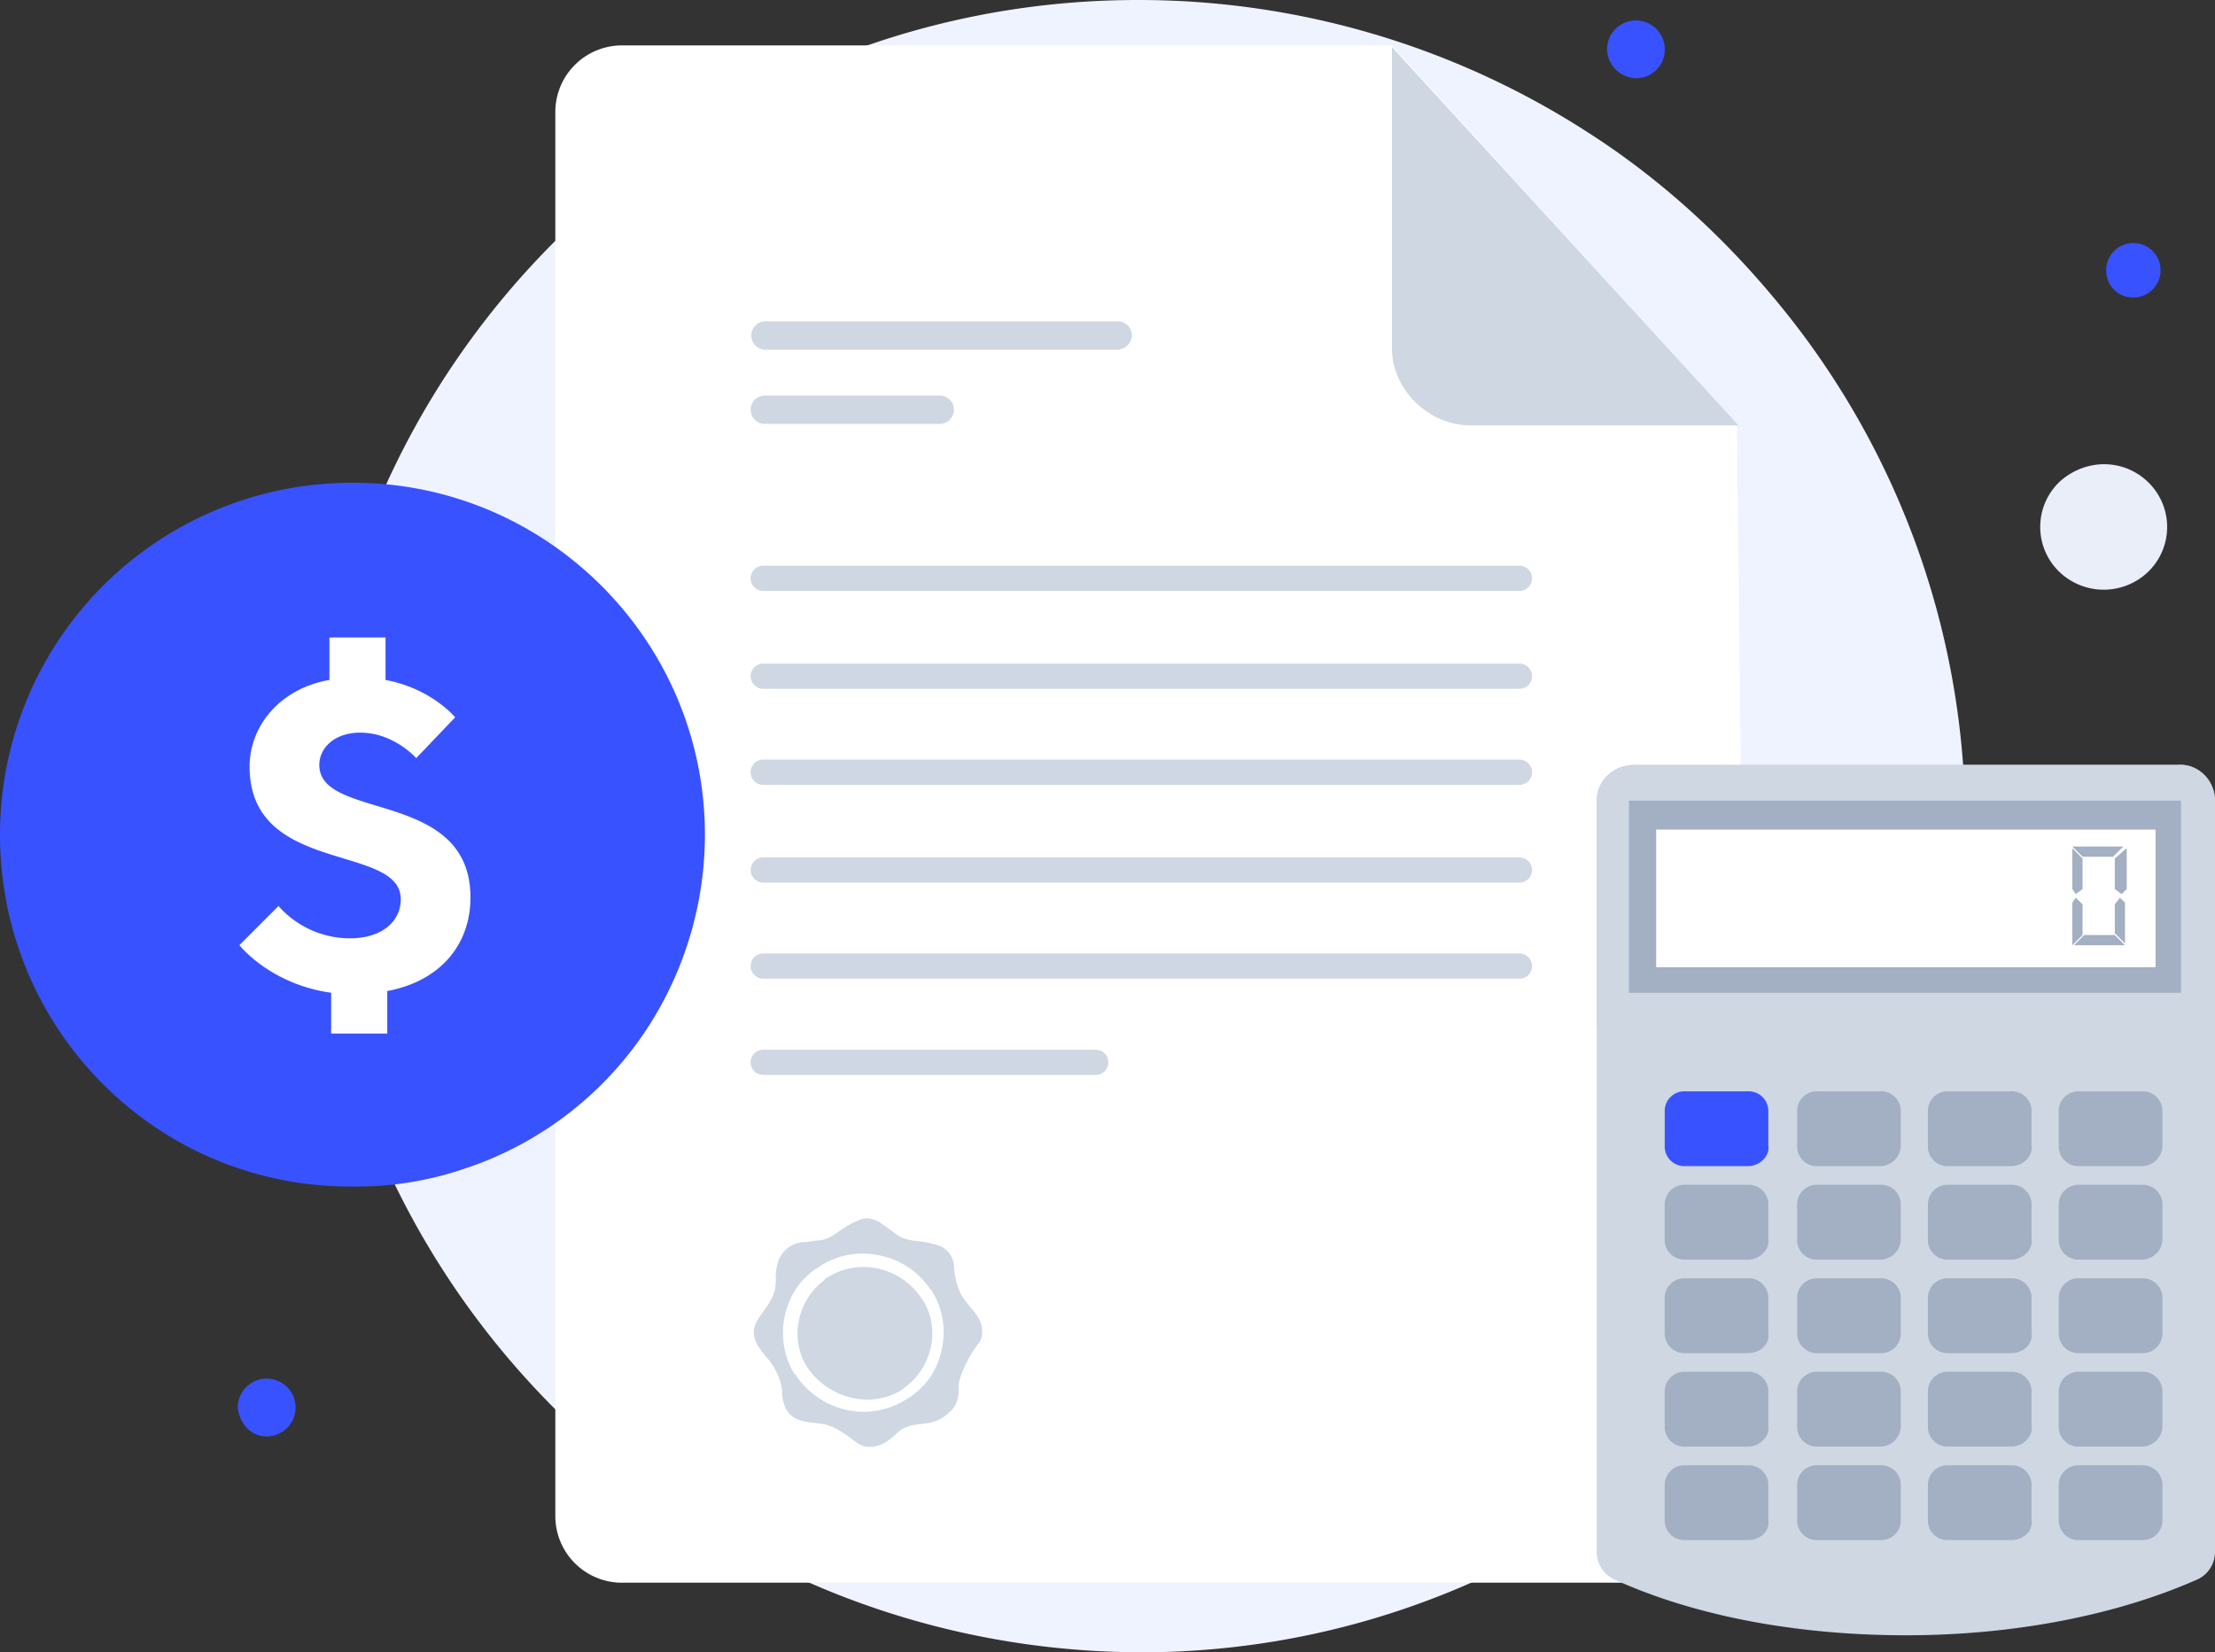 <svg xmlns="http://www.w3.org/2000/svg" viewBox="0 0 710.49 530.12"><rect x="0" y="0" width="710.49" height="530.12" fill="#333333" stroke="none"/><defs><style>.cls-1{fill:#eff3ff;}.cls-2{fill:#3952ff;}.cls-3{fill:#eaeef9;}.cls-4{fill:#fff;}.cls-5{fill:#ced7e2;}.cls-6{fill:#a3afc2;}</style></defs><g id="Layer_2" data-name="Layer 2"><g id="Layer_1-2" data-name="Layer 1"><path class="cls-1" d="M630.38,265.06A265.46,265.46,0,0,1,576.45,425.4c-18.53,24-40.87,45.27-66.47,61.63A261.49,261.49,0,0,1,365.6,530.12C219,529.57,100.26,410.68,100.26,265.06,100.26,118.35,219,0,365.05,0A265.6,265.6,0,0,1,509.43,42.54C535,58.9,557.38,80.17,575.9,104.17A262.83,262.83,0,0,1,630.38,265.06Z"></path><path class="cls-2" d="M85.54,460.85a9.27,9.27,0,1,0-9.27-9.27C76.82,457,80.63,460.85,85.54,460.85Z"></path><path class="cls-2" d="M524.69,25.09A9.19,9.19,0,0,0,534,15.82a9.26,9.26,0,1,0-18.52,0A9.55,9.55,0,0,0,524.69,25.09Z"></path><path class="cls-3" d="M688.68,183.8a20,20,0,0,0,1.09-28.36c-7.63-8.19-20.16-8.73-28.88-1.1a20,20,0,0,0-1.09,28.36A20.56,20.56,0,0,0,688.68,183.8Z"></path><path class="cls-2" d="M684.28,95.44a8.73,8.73,0,1,0-8.71-8.72A8.6,8.6,0,0,0,684.28,95.44Z"></path><path class="cls-4" d="M557.12,136l4,350.54a21.37,21.37,0,0,1-21.23,21.25H199.35a21.37,21.37,0,0,1-21.22-21.25V35.82a21.37,21.37,0,0,1,21.22-21.25h247.1Z"></path><path class="cls-5" d="M446.47,15.08v96.61c0,13.15,11.62,24.79,25.26,24.79h85.91"></path><path class="cls-5" d="M244.83,189.59a4,4,0,0,1,0-8.09H487.38a4,4,0,1,1,0,8.09Z"></path><path class="cls-5" d="M244.83,221a4,4,0,0,1,0-8.09H487.38a4,4,0,1,1,0,8.09Z"></path><path class="cls-5" d="M244.83,251.81a4.05,4.05,0,0,1,0-8.1H487.38a4.05,4.05,0,1,1,0,8.1Z"></path><path class="cls-5" d="M244.83,283.17a4,4,0,0,1,0-8.09H487.38a4,4,0,1,1,0,8.09Z"></path><path class="cls-5" d="M244.83,314a4,4,0,0,1,0-8.09H487.38a4,4,0,1,1,0,8.09Z"></path><path class="cls-5" d="M244.83,344.88a4,4,0,0,1,0-8.09H351.46a4,4,0,0,1,0,8.09Z"></path><path class="cls-5" d="M358.53,112.2H245.34a4.56,4.56,0,0,1,0-9.11H358.53a4.54,4.54,0,0,1,4.55,4.56A4.89,4.89,0,0,1,358.53,112.2Z"></path><path class="cls-5" d="M301.43,136H245.34a4.55,4.55,0,0,1,0-9.1h56.09a4.55,4.55,0,1,1,0,9.1Z"></path><path class="cls-5" d="M287.27,460.21c-3.53,3.54-8.59,5.56-12.63,2.53-6.06-4.56-8.08-5.57-12.13-6.07-5.05-.51-9.6-1-11.11-6.58a11.07,11.07,0,0,1-.51-4,20.26,20.26,0,0,0-4.55-10.11c-3.53-4.05-6.06-7.59-3.53-12.14,3-5.06,6.06-7.08,6.06-13.15a15.47,15.47,0,0,1,.51-5.06A9.11,9.11,0,0,1,258,398.5c1.51,0,3-.51,4.54-.51,5.06-.5,6.57-4,13.14-6.57,2-1,4-.51,6.07.5,1.51,1,3,2,5,3.54,4.55,3.54,7.58,2,14.15,4.05a7.66,7.66,0,0,1,5.05,6.07,26.66,26.66,0,0,0,2,9.1c2.53,5.06,7.58,7.59,7.08,13.15a5.47,5.47,0,0,1-1,3A39.2,39.2,0,0,0,308,442a11.25,11.25,0,0,0-.5,4c0,3-1,5.57-3,7.09C298.39,459.2,292.83,454.64,287.27,460.21Zm-31.83-18.72c8.08,11.64,23.75,15.18,35.88,7.08,11.62-7.08,14.65-23.26,7.58-34.39a.5.5,0,0,0-.51-.51c-7.58-11.63-24.25-15.17-35.88-7.08-11.62,7.08-14.65,23.27-7.58,34.4A.49.49,0,0,1,255.44,441.49Z"></path><path class="cls-5" d="M265.05,410.13c9.6-6.58,23.24-4.05,30.32,6.07,6.57,9.1,4,22.26-5.05,28.83l-.51.51c-9.6,6.57-23.24,3.54-30.32-6.07-6.57-9.11-4-22.26,5.05-28.83C264.54,410.13,264.54,410.13,265.05,410.13Z"></path><path class="cls-3" d="M548.7,265.6a7.42,7.42,0,1,0-9.27-4.91A7.59,7.59,0,0,0,548.7,265.6Z"></path><path class="cls-5" d="M710.49,256.88V497.94a9.7,9.7,0,0,1-5.45,8.72c-24.52,10.91-57.21,18-93.71,18-36,0-68.65-6.54-93.71-18a9.7,9.7,0,0,1-5.45-8.72V256.88c0-6.55,5.45-11.46,12-11.46H698.5C705,244.88,710.49,250.33,710.49,256.88Z"></path><path class="cls-5" d="M710.49,256.88V330H512.17V256.88c0-6.55,5.45-11.46,12-11.46H698.5C705,244.88,710.49,250.33,710.49,256.88Z"></path><path class="cls-4" d="M695.78,261.24H526.88v52.9H695.23v-52.9Z"></path><path class="cls-6" d="M691.42,266.15v44.17H531.24V266.15Zm8.72-9.27H522.52v61.63H699.59V256.88Z"></path><path class="cls-2" d="M560.67,374.14H540.52a6.3,6.3,0,0,1-6.54-6.55V356.68a6.3,6.3,0,0,1,6.54-6.54h20.15a6.3,6.3,0,0,1,6.54,6.54v10.91C567.76,370.86,564.49,374.14,560.67,374.14Z"></path><path class="cls-6" d="M560.67,404.13H540.52a6.3,6.3,0,0,1-6.54-6.54V386.68a6.3,6.3,0,0,1,6.54-6.55h20.15a6.3,6.3,0,0,1,6.54,6.55v10.91C567.76,400.86,564.49,404.13,560.67,404.13Z"></path><path class="cls-6" d="M560.67,434.13H540.52a6.3,6.3,0,0,1-6.54-6.55v-10.9a6.3,6.3,0,0,1,6.54-6.55h20.15a6.3,6.3,0,0,1,6.54,6.55v10.9C567.76,431.4,564.49,434.13,560.67,434.13Z"></path><path class="cls-6" d="M560.67,464.12H540.52a6.29,6.29,0,0,1-6.54-6.54V446.67a6.29,6.29,0,0,1,6.54-6.54h20.15a6.29,6.29,0,0,1,6.54,6.54v10.91C567.76,460.85,564.49,464.12,560.67,464.12Z"></path><path class="cls-6" d="M560.67,494.12H540.52a6.3,6.3,0,0,1-6.54-6.54V476.67a6.3,6.3,0,0,1,6.54-6.55h20.15a6.3,6.3,0,0,1,6.54,6.55v10.91C567.76,491.39,564.49,494.12,560.67,494.12Z"></path><path class="cls-6" d="M603.15,374.14H583a6.3,6.3,0,0,1-6.54-6.55V356.68a6.3,6.3,0,0,1,6.54-6.54h20.16a6.29,6.29,0,0,1,6.53,6.54v10.91A6.63,6.63,0,0,1,603.15,374.14Z"></path><path class="cls-6" d="M603.15,404.13H583a6.3,6.3,0,0,1-6.54-6.54V386.68a6.3,6.3,0,0,1,6.54-6.55h20.16a6.3,6.3,0,0,1,6.53,6.55v10.91A6.62,6.62,0,0,1,603.15,404.13Z"></path><path class="cls-6" d="M603.15,434.13H583a6.3,6.3,0,0,1-6.54-6.55v-10.9a6.3,6.3,0,0,1,6.54-6.55h20.16a6.3,6.3,0,0,1,6.53,6.55v10.9A6.3,6.3,0,0,1,603.15,434.13Z"></path><path class="cls-6" d="M603.15,464.12H583a6.29,6.29,0,0,1-6.54-6.54V446.67a6.29,6.29,0,0,1,6.54-6.54h20.16a6.29,6.29,0,0,1,6.53,6.54v10.91A6.62,6.62,0,0,1,603.15,464.12Z"></path><path class="cls-6" d="M603.15,494.12H583a6.3,6.3,0,0,1-6.54-6.54V476.67a6.3,6.3,0,0,1,6.54-6.55h20.16a6.3,6.3,0,0,1,6.53,6.55v10.91A6.29,6.29,0,0,1,603.15,494.12Z"></path><path class="cls-6" d="M645.1,374.14H624.94a6.3,6.3,0,0,1-6.54-6.55V356.68a6.3,6.3,0,0,1,6.54-6.54H645.1a6.3,6.3,0,0,1,6.54,6.54v10.91C652.18,370.86,648.92,374.14,645.1,374.14Z"></path><path class="cls-6" d="M645.1,404.13H624.94a6.3,6.3,0,0,1-6.54-6.54V386.68a6.3,6.3,0,0,1,6.54-6.55H645.1a6.3,6.3,0,0,1,6.54,6.55v10.91C652.18,400.86,648.92,404.13,645.1,404.13Z"></path><path class="cls-6" d="M645.1,434.13H624.94a6.3,6.3,0,0,1-6.54-6.55v-10.9a6.3,6.3,0,0,1,6.54-6.55H645.1a6.3,6.3,0,0,1,6.54,6.55v10.9C652.18,431.4,648.92,434.13,645.1,434.13Z"></path><path class="cls-6" d="M645.1,464.12H624.94a6.3,6.3,0,0,1-6.54-6.54V446.67a6.3,6.3,0,0,1,6.54-6.54H645.1a6.29,6.29,0,0,1,6.54,6.54v10.91C652.18,460.85,648.92,464.12,645.1,464.12Z"></path><path class="cls-6" d="M645.1,494.12H624.94a6.3,6.3,0,0,1-6.54-6.54V476.67a6.3,6.3,0,0,1,6.54-6.55H645.1a6.3,6.3,0,0,1,6.54,6.55v10.91C652.18,491.39,648.92,494.12,645.1,494.12Z"></path><path class="cls-6" d="M687.08,374.14H666.92a6.3,6.3,0,0,1-6.54-6.55V356.68a6.3,6.3,0,0,1,6.54-6.54h20.16a6.3,6.3,0,0,1,6.54,6.54v10.91A6.64,6.64,0,0,1,687.08,374.14Z"></path><path class="cls-6" d="M687.08,404.13H666.92a6.3,6.3,0,0,1-6.54-6.54V386.68a6.3,6.3,0,0,1,6.54-6.55h20.16a6.3,6.3,0,0,1,6.54,6.55v10.91A6.63,6.63,0,0,1,687.08,404.13Z"></path><path class="cls-6" d="M687.08,434.13H666.92a6.3,6.3,0,0,1-6.54-6.55v-10.9a6.3,6.3,0,0,1,6.54-6.55h20.16a6.3,6.3,0,0,1,6.54,6.55v10.9A6.3,6.3,0,0,1,687.08,434.13Z"></path><path class="cls-6" d="M687.08,464.12H666.92a6.3,6.3,0,0,1-6.54-6.54V446.67a6.3,6.3,0,0,1,6.54-6.54h20.16a6.3,6.3,0,0,1,6.54,6.54v10.91A6.63,6.63,0,0,1,687.08,464.12Z"></path><path class="cls-6" d="M687.08,494.12H666.92a6.3,6.3,0,0,1-6.54-6.54V476.67a6.3,6.3,0,0,1,6.54-6.55h20.16a6.3,6.3,0,0,1,6.54,6.55v10.91A6.3,6.3,0,0,1,687.08,494.12Z"></path><path class="cls-6" d="M677.79,274.87l3.27-3.27H664.72l3.27,3.27Z"></path><path class="cls-6" d="M668.52,300l-3.26,3.27H681.6L678.33,300Z"></path><path class="cls-6" d="M678.35,290.15v9.27l3.27,3.27V289.6L680,288Z"></path><path class="cls-6" d="M678.35,275.42v9.82l2.18,1.63,1.63-1.63V272.15Z"></path><path class="cls-6" d="M668,285.24v-9.82l-3.27-3.27v13.09l1.09,1.63Z"></path><path class="cls-6" d="M668,290.15,665.81,288l-1.09,1.64v13.64L668,300Z"></path><path class="cls-2" d="M226.11,267.79a113.73,113.73,0,0,1-7.63,40.9,112.08,112.08,0,0,1-70.28,66.54,106.35,106.35,0,0,1-34.87,5.45C50.67,381.23,0,330.5,0,267.79a112.84,112.84,0,0,1,113.33-112.9C175.44,154.89,226.11,205.61,226.11,267.79Z"></path><path class="cls-4" d="M146,230.15,133.5,243.24s-7.09-8.18-18-8.18c-8.18,0-13.08,4.91-13.08,10.37,0,18,48.49,7.63,48.49,42.53,0,14.73-9.26,26.73-26.69,30V331.6h-18V318.51c-19.62-2.73-29.43-15.27-29.43-15.27l12.54-12.55a30.66,30.66,0,0,0,22.88,10.36c10.35,0,16.34-5.45,16.34-12.54,0-18-48.49-7.64-48.49-42.54,0-13.09,9.81-25.09,25.61-27.81V204.52h18v13.64C138.4,220.88,146,230.15,146,230.15Z"></path></g></g></svg>